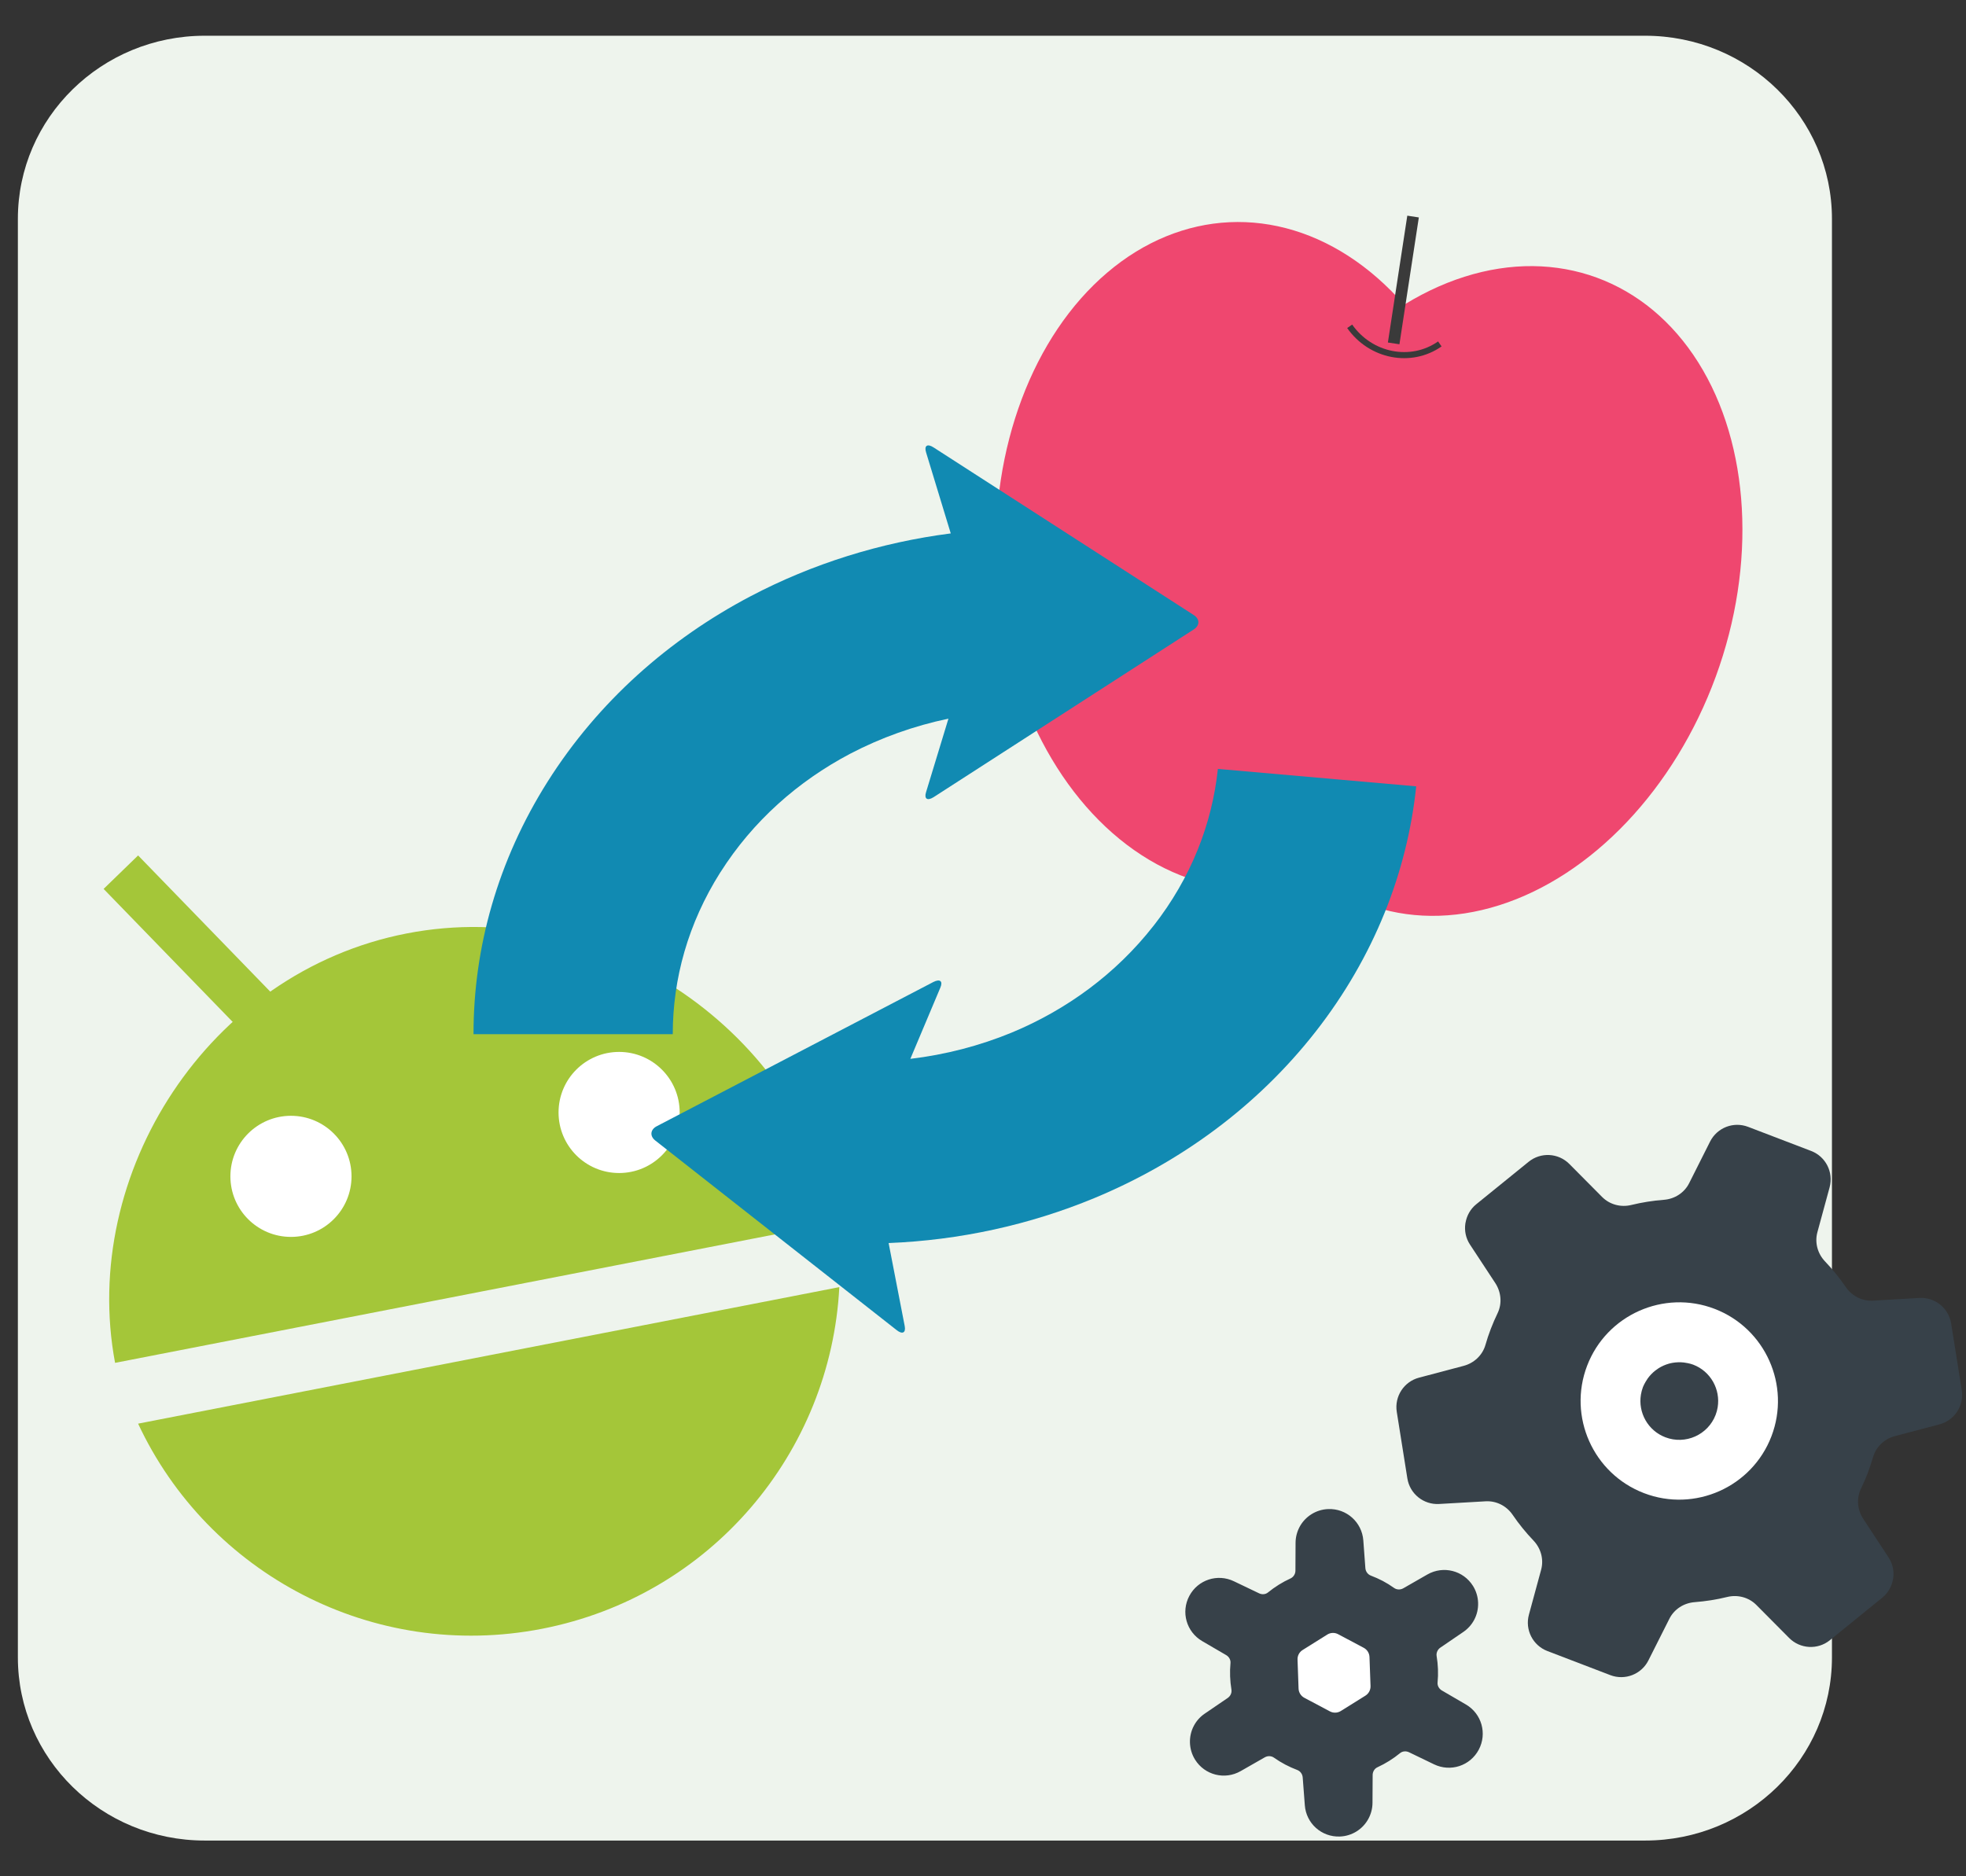 <?xml version="1.0" encoding="utf-8"?>
<!-- Generator: Adobe Illustrator 16.0.4, SVG Export Plug-In . SVG Version: 6.00 Build 0)  -->
<!DOCTYPE svg PUBLIC "-//W3C//DTD SVG 1.1//EN" "http://www.w3.org/Graphics/SVG/1.1/DTD/svg11.dtd">
<svg version="1.1" id="レイヤー_1" xmlns="http://www.w3.org/2000/svg" xmlns:xlink="http://www.w3.org/1999/xlink" x="0px"
	 y="0px" width="220px" height="210px" viewBox="0 0 220 210" enable-background="new 0 0 220 210" xml:space="preserve">
<rect x="0" y="0" width="220" height="210" fill="#333333" stroke="none"/>
<g>
	<path fill="#EEF4ED" d="M205,185.498c0,11.323-9.362,20.502-20.911,20.502H22.911C11.362,206,2,196.821,2,185.498V24.501
		C2,13.179,11.362,4,22.911,4h161.178C195.638,4,205,13.179,205,24.501V185.498z"/>
	<g>
		<path fill="#A4C639" d="M93.757,136.785c-4.259-21.09-26.016-36.639-48.265-32.307c-22.247,4.334-36.582,26.908-32.615,48.057
			L93.757,136.785z"/>
		
			<line fill="#A4C639" stroke="#A4C639" stroke-width="5.379" stroke-miterlimit="10" x1="13.524" y1="97.617" x2="28.379" y2="112.928"/>
		
			<line fill="#A4C639" stroke="#A4C639" stroke-width="5.379" stroke-miterlimit="10" x1="72.548" y1="86.292" x2="64.527" y2="106.059"/>
		<path fill="#A4C639" d="M15.454,159.339c7.812,16.746,26.236,26.651,45.193,22.961c18.957-3.692,32.32-19.788,33.275-38.241
			L15.454,159.339z"/>
		<circle fill="#FFFFFF" stroke="#FFFFFF" stroke-width="1.627" stroke-miterlimit="10" cx="69.28" cy="124.511" r="5.964"/>
		<circle fill="#FFFFFF" stroke="#FFFFFF" stroke-width="1.627" stroke-miterlimit="10" cx="32.559" cy="131.661" r="5.964"/>
	</g>
	<g>
		
			<ellipse transform="matrix(0.999 -0.047 0.047 0.999 -2.773 6.629)" fill="#EF476F" cx="139.317" cy="62.167" rx="27.87" ry="37.352"/>
		
			<ellipse transform="matrix(-0.939 -0.344 0.344 -0.939 298.711 185.345)" fill="#EF476F" cx="165.773" cy="66.213" rx="27.87" ry="37.352"/>
		
			<line fill="#23231E" stroke="#3A3A3A" stroke-width="1.306" stroke-miterlimit="10" x1="158.125" y1="24.237" x2="155.954" y2="38.433"/>
		<path fill="none" stroke="#3A3A3A" stroke-width="0.681" stroke-miterlimit="10" d="M151.032,36.521
			c2.349,3.352,6.86,4.234,10.088,1.972"/>
	</g>
	<path fill="#118AB2" d="M136.279,86.1c-0.652,6.123-2.992,12.141-7.196,17.522c0,0,0,0-0.004,0
		c-4.203,5.376-9.711,9.387-15.851,11.942c-3.613,1.49-7.444,2.48-11.358,2.947l3.362-7.983c0.305-0.718-0.049-0.993-0.786-0.62
		l-30.949,16.14c-0.73,0.376-0.807,1.103-0.168,1.603l27.011,21.221c0.642,0.512,1.049,0.298,0.899-0.459l-1.8-9.287
		c7.931-0.317,15.766-2.022,23.038-5.039c9.586-3.982,18.2-10.248,24.758-18.637c6.525-8.352,10.238-17.838,11.238-27.398
		l0.006-0.042l-22.197-1.951C136.281,86.072,136.282,86.088,136.279,86.1z"/>
	<path fill="#118AB2" d="M75.283,115.707c0.009-6.154,1.706-12.347,5.325-18.073c0,0,0,0,0.005,0
		c3.619-5.72,8.681-10.195,14.524-13.273c3.44-1.8,7.15-3.122,10.996-3.928l-2.509,8.241c-0.228,0.741,0.153,0.984,0.847,0.548
		l29.113-18.772c0.689-0.44,0.689-1.168,0-1.612L104.472,50.08c-0.693-0.454-1.074-0.206-0.847,0.536l2.766,9.086
		c-7.86,1.01-15.482,3.393-22.403,7.033c-9.125,4.802-17.041,11.792-22.688,20.715c-5.62,8.886-8.319,18.652-8.312,28.257v0.041
		h22.299C75.286,115.733,75.283,115.719,75.283,115.707z"/>
	<g>
		<path fill="#374149" d="M166.243,168.031l-5.198,0.299c-1.742,0.102-3.282-1.132-3.558-2.861l-1.186-7.453
			c-0.271-1.726,0.805-3.383,2.493-3.824l4.979-1.318c1.167-0.304,2.117-1.184,2.451-2.344c0.172-0.602,0.37-1.203,0.601-1.801
			c0.229-0.599,0.484-1.178,0.755-1.743c0.529-1.089,0.406-2.374-0.255-3.384l-2.829-4.304c-0.475-0.72-0.637-1.562-0.517-2.364
			c0.002-0.034,0.011-0.06,0.019-0.09c0.139-0.781,0.536-1.523,1.196-2.058l5.862-4.753c1.357-1.105,3.331-0.997,4.561,0.244
			l3.667,3.694c0.853,0.857,2.098,1.183,3.271,0.892c1.193-0.289,2.412-0.484,3.646-0.578c1.206-0.094,2.281-0.785,2.823-1.865
			l2.337-4.648c0.788-1.566,2.627-2.278,4.261-1.651l7.045,2.696c1.634,0.622,2.529,2.385,2.071,4.072l-1.367,5.023
			c-0.317,1.166,0.023,2.4,0.859,3.275c0.855,0.895,1.628,1.852,2.32,2.865c0.686,1.002,1.825,1.59,3.031,1.521l5.197-0.305
			c1.747-0.1,3.287,1.137,3.561,2.867l1.187,7.449c0.275,1.73-0.803,3.386-2.492,3.833l-4.979,1.313
			c-1.169,0.303-2.115,1.183-2.451,2.344c-0.175,0.602-0.376,1.203-0.601,1.8c-0.231,0.6-0.482,1.181-0.757,1.745
			c-0.524,1.085-0.406,2.375,0.257,3.379l2.826,4.304c0.478,0.726,0.641,1.569,0.521,2.369c-0.003,0.03-0.017,0.06-0.02,0.087
			c-0.139,0.784-0.541,1.526-1.2,2.061l-5.861,4.756c-1.354,1.098-3.328,0.992-4.561-0.25l-3.667-3.693
			c-0.852-0.859-2.094-1.181-3.272-0.893c-1.189,0.295-2.408,0.482-3.642,0.579c-1.205,0.095-2.285,0.784-2.825,1.868l-2.341,4.649
			c-0.784,1.562-2.624,2.274-4.26,1.651l-7.044-2.697c-1.634-0.625-2.529-2.389-2.067-4.074l1.366-5.025
			c0.317-1.166-0.023-2.396-0.862-3.274c-0.854-0.894-1.631-1.852-2.321-2.866C168.595,168.553,167.455,167.96,166.243,168.031z"/>
		<path fill="#FFFFFF" d="M198.229,160.752c2.176-5.686-0.677-12.084-6.366-14.263c-5.687-2.176-12.084,0.676-14.259,6.364
			c-2.179,5.688,0.676,12.086,6.364,14.264C189.654,169.295,196.051,166.439,198.229,160.752z M186.359,160.865
			c-1.961-0.748-3.066-2.773-2.737-4.764c0-0.007,0-0.007,0-0.007c0.046-0.285,0.124-0.569,0.229-0.852
			c0.077-0.206,0.185-0.384,0.289-0.576c0.075-0.126,0.151-0.251,0.236-0.374c0.246-0.342,0.536-0.645,0.862-0.898
			c0.12-0.096,0.24-0.18,0.366-0.26c0.35-0.22,0.729-0.387,1.125-0.502c0.146-0.046,0.288-0.071,0.436-0.1
			c0.409-0.067,0.827-0.087,1.251-0.038c0.145,0.017,0.29,0.044,0.43,0.071c0.21,0.047,0.42,0.089,0.626,0.172
			c1.962,0.748,3.066,2.775,2.739,4.768c0.001,0.003,0,0.006,0,0.006c-0.048,0.287-0.122,0.568-0.231,0.852
			C191.121,160.598,188.6,161.725,186.359,160.865z"/>
	</g>
	<g>
		<path fill="#374149" d="M146.012,202.043l-0.236-3.1c-0.027-0.379-0.264-0.707-0.604-0.838c-0.459-0.173-0.914-0.379-1.349-0.607
			c-0.438-0.232-0.863-0.49-1.265-0.775c-0.29-0.209-0.697-0.225-1.028-0.035l-2.697,1.541c-1.777,1.016-4.02,0.449-5.102-1.283
			c-0.714-1.145-0.766-2.599-0.134-3.794c0.287-0.541,0.707-1.011,1.212-1.353l2.568-1.752c0.137-0.094,0.248-0.217,0.324-0.359
			c0.098-0.182,0.131-0.384,0.099-0.584c-0.16-0.979-0.2-1.975-0.106-2.964c0.035-0.353-0.157-0.706-0.485-0.897l-2.681-1.564
			c-1.767-1.031-2.4-3.256-1.438-5.062c0.959-1.803,3.15-2.522,4.994-1.633l2.802,1.342c0.339,0.167,0.739,0.131,1.01-0.098
			c0.771-0.624,1.617-1.156,2.522-1.566c0.182-0.089,0.331-0.229,0.428-0.414c0.077-0.137,0.115-0.302,0.115-0.462l0.015-3.114
			c0.003-0.611,0.157-1.221,0.443-1.762c0.633-1.193,1.87-1.966,3.219-2.01c2.04-0.074,3.765,1.467,3.92,3.506l0.229,3.1
			c0.03,0.381,0.267,0.707,0.606,0.838c0.459,0.174,0.911,0.377,1.349,0.605c0.435,0.23,0.858,0.495,1.263,0.783
			c0.292,0.205,0.694,0.223,1.027,0.035l2.7-1.549c1.775-1.011,4.015-0.449,5.099,1.285c0.716,1.147,0.766,2.604,0.133,3.795
			c-0.285,0.541-0.708,1.008-1.213,1.354l-2.566,1.752c-0.137,0.088-0.248,0.216-0.321,0.355c-0.101,0.186-0.134,0.391-0.104,0.583
			c0.166,0.983,0.202,1.98,0.108,2.966c-0.034,0.355,0.155,0.707,0.485,0.899l2.687,1.566c1.764,1.029,2.394,3.253,1.436,5.059
			c-0.96,1.808-3.153,2.525-4.998,1.64l-2.798-1.351c-0.346-0.166-0.742-0.128-1.015,0.099c-0.768,0.629-1.616,1.158-2.517,1.574
			c-0.187,0.08-0.334,0.225-0.43,0.408c-0.074,0.145-0.115,0.303-0.115,0.463l-0.017,3.111c0,0.613-0.159,1.224-0.444,1.763
			c-0.63,1.196-1.864,1.967-3.217,2.011C147.884,205.622,146.161,204.082,146.012,202.043z"/>
		<path fill="#FFFFFF" d="M152.797,189.781c0.368-0.232,0.583-0.642,0.569-1.075l-0.117-3.243c-0.014-0.438-0.26-0.831-0.644-1.035
			l-2.866-1.523c-0.388-0.207-0.849-0.188-1.218,0.043l-2.749,1.723c-0.373,0.229-0.591,0.639-0.575,1.072l0.116,3.248
			c0.014,0.435,0.261,0.827,0.644,1.031l2.864,1.521c0.388,0.205,0.851,0.188,1.22-0.042L152.797,189.781z"/>
	</g>
</g>
</svg>
